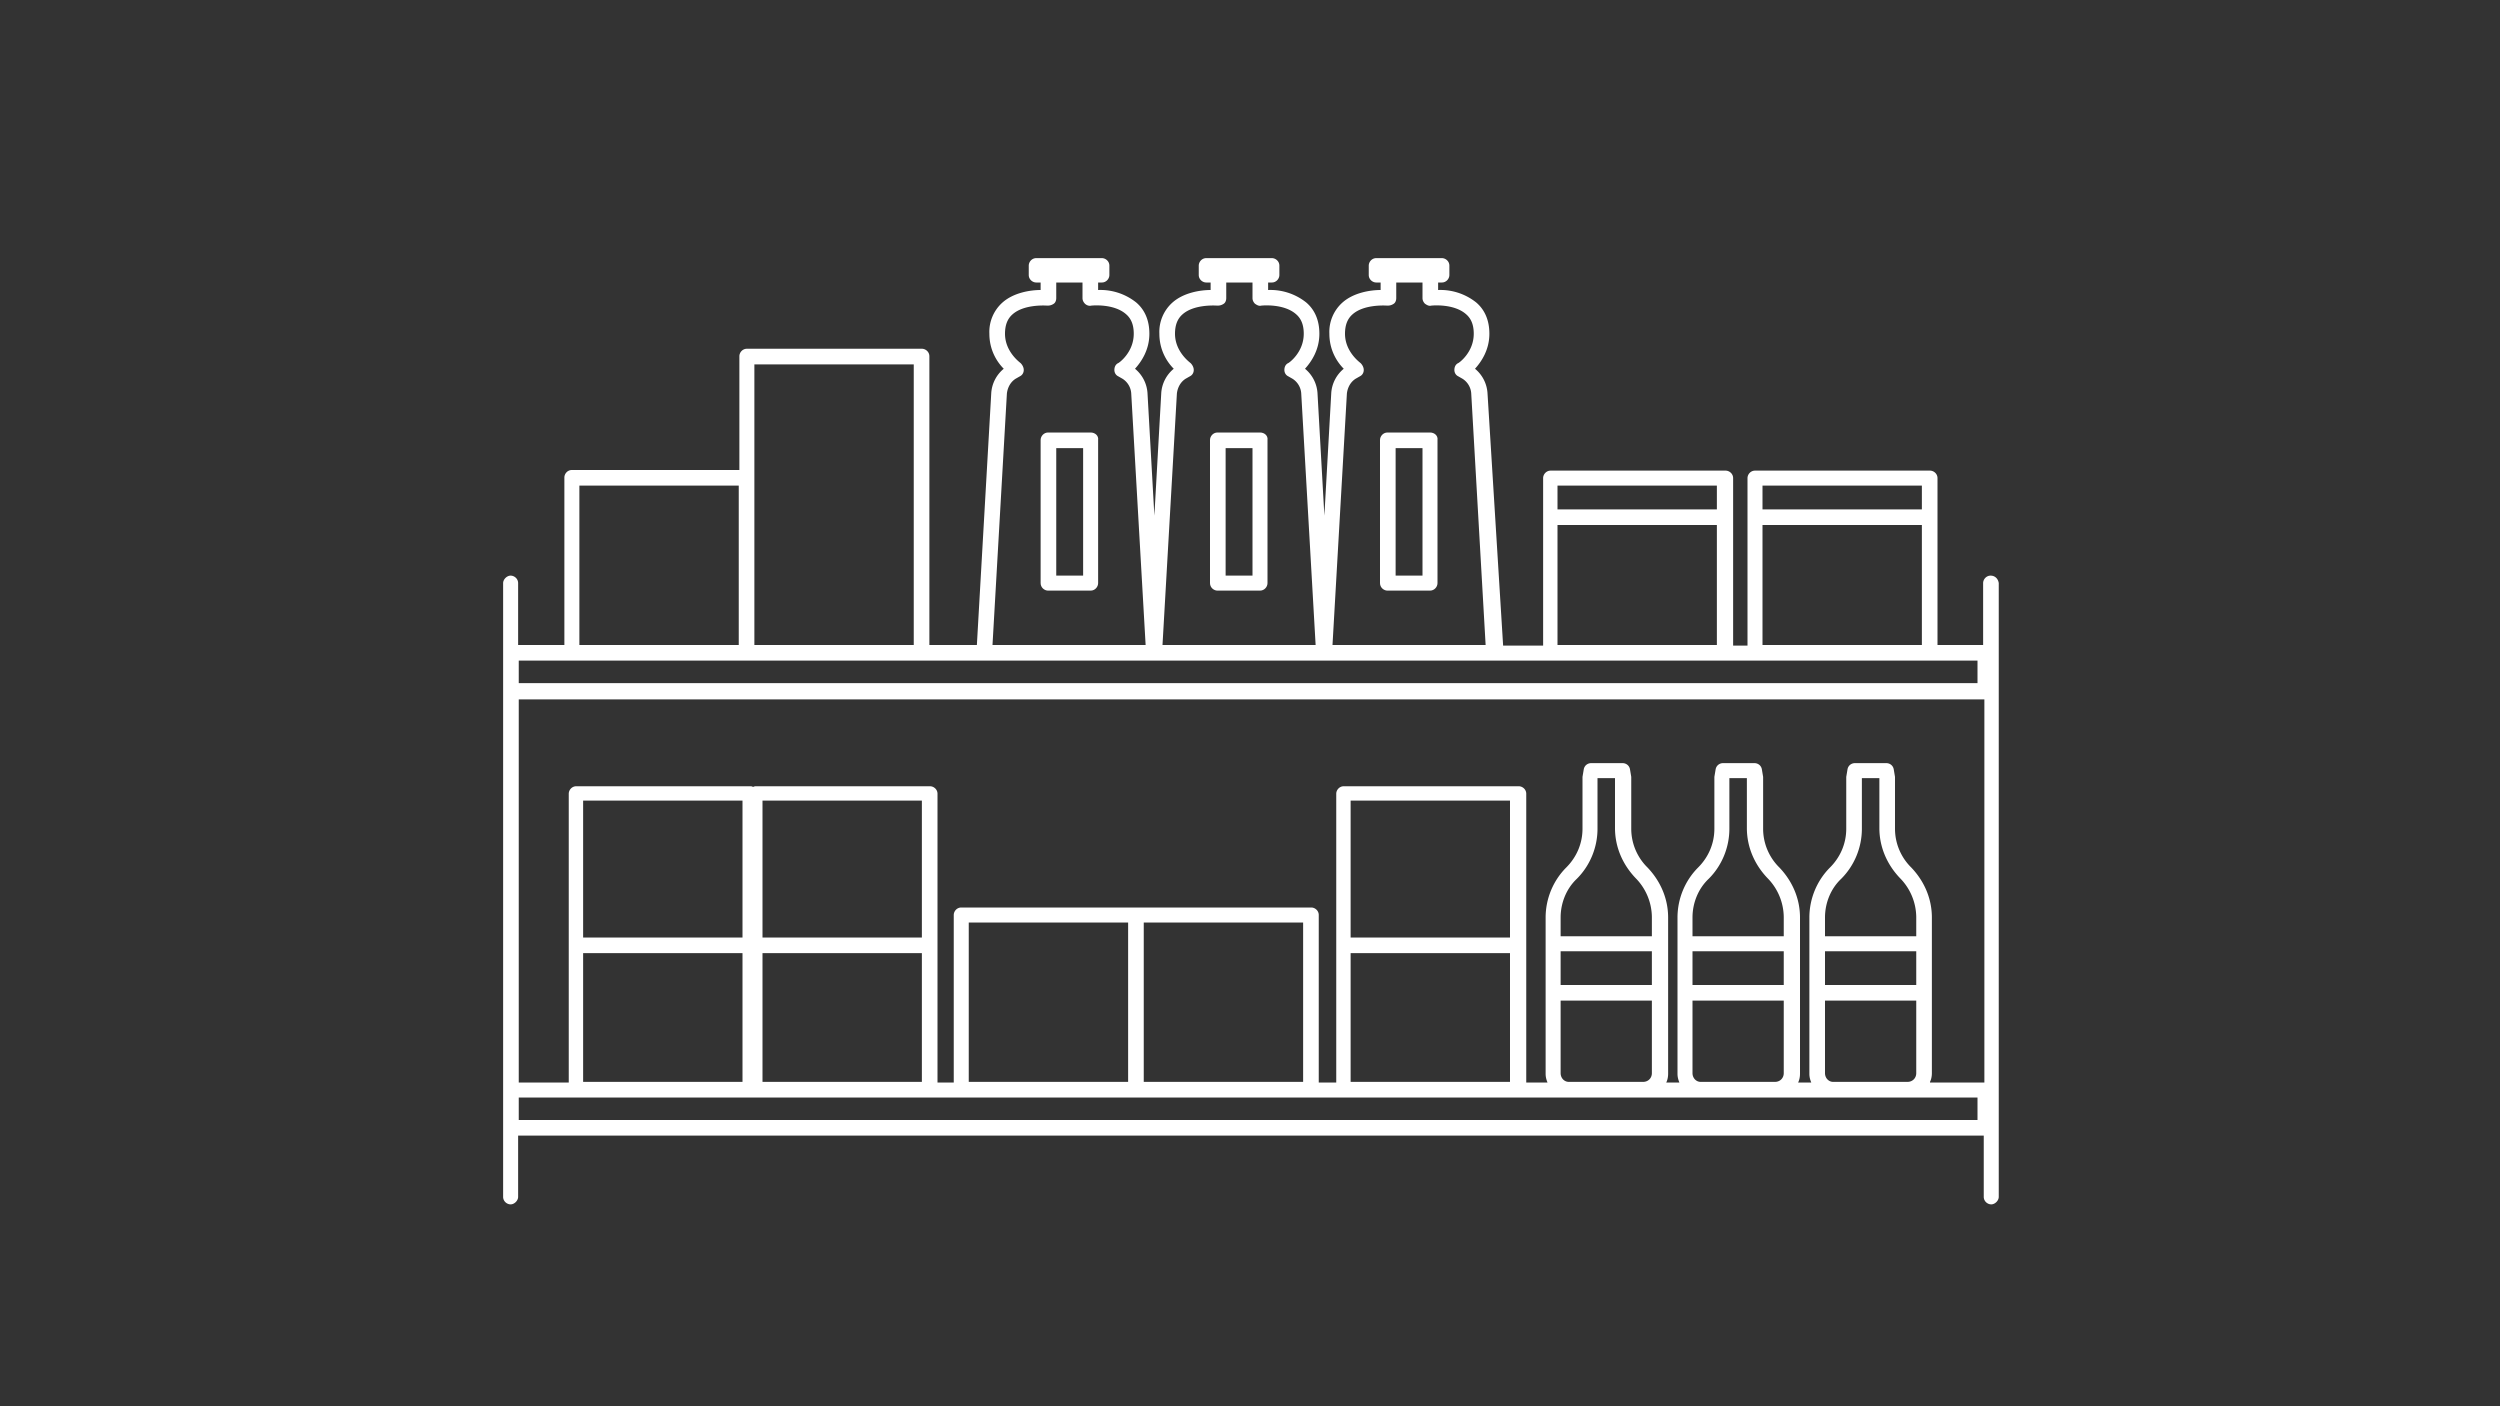 <svg xmlns="http://www.w3.org/2000/svg" version="1.1" viewBox="0 8 400 225" fill="#fff">
  <rect x="0" y="8" width="400" height="225" fill="#333333" stroke="none"/>
  <path d="M318.5 100.1c-.7 0-1.2.6-1.2 1.2v9.9H310V84.5c0-.7-.6-1.2-1.2-1.2h-28c-.7 0-1.2.6-1.2 1.2v26.8h-2.3V84.5c0-.7-.6-1.2-1.2-1.2h-28c-.7 0-1.2.6-1.2 1.2v26.8h-6.4L238 70.9a5.5 5.5 0 00-2-3.9c1-1.1 2.3-3 2.3-5.6 0-2.1-.7-3.8-2.1-5a9.2 9.2 0 00-6.1-2v-1.2h.6c.7 0 1.2-.6 1.2-1.2v-1.5c0-.7-.6-1.2-1.2-1.2h-10.5c-.7 0-1.2.6-1.2 1.2V52c0 .7.6 1.2 1.2 1.2h.7v1.2c-1.6 0-4.3.4-6.1 2a6.3 6.3 0 00-2.1 5c0 2.6 1.2 4.5 2.3 5.6a5.5 5.5 0 00-2 3.9l-1.1 19.6-1.1-19.6a5.5 5.5 0 00-2-3.9c1-1.1 2.3-3 2.3-5.6 0-2.1-.7-3.8-2.1-5a9.2 9.2 0 00-6.1-2v-1.2h.6c.7 0 1.2-.6 1.2-1.2v-1.5c0-.7-.6-1.2-1.2-1.2H193c-.7 0-1.2.6-1.2 1.2V52c0 .7.6 1.2 1.2 1.2h.7v1.2c-1.6 0-4.3.4-6.1 2a6.3 6.3 0 00-2.1 5c0 2.6 1.2 4.5 2.3 5.6a5.5 5.5 0 00-2 3.9l-1.1 19.6-1.1-19.6a5.5 5.5 0 00-2-3.9c1-1.1 2.3-3 2.3-5.6 0-2.1-.7-3.8-2.1-5a9.2 9.2 0 00-6.1-2v-1.2h.6c.7 0 1.2-.6 1.2-1.2v-1.5c0-.7-.6-1.2-1.2-1.2h-10.5c-.7 0-1.2.6-1.2 1.2V52c0 .7.6 1.2 1.2 1.2h.7v1.2c-1.6 0-4.3.4-6.1 2a6.3 6.3 0 00-2.1 5c0 2.6 1.2 4.5 2.3 5.6a5.5 5.5 0 00-2 3.9l-2.3 40.3h-7.6V65c0-.7-.6-1.2-1.2-1.2h-28c-.7 0-1.2.6-1.2 1.2v18.2H91.5c-.7 0-1.2.6-1.2 1.2v26.8h-7.4v-9.9c0-.7-.6-1.2-1.2-1.2s-1.2.6-1.2 1.2v98.2c0 .7.6 1.2 1.2 1.2s1.2-.6 1.2-1.2v-9.8h234.5v9.8c0 .7.6 1.2 1.2 1.2s1.2-.6 1.2-1.2v-98.2c-.1-.7-.6-1.2-1.3-1.2zm-11-14.4v3.8H282v-3.8h25.5zM282 92h25.5v19.2H282V92zm-7.3-6.3v3.8h-25.5v-3.8h25.5zM249.2 92h25.5v19.2h-25.5V92zm-33.7-21c.1-1 .6-1.9 1.4-2.4l.7-.4c.4-.2.6-.6.6-1s-.2-.8-.5-1.1c-.1-.1-2.5-1.8-2.5-4.7 0-1.4.4-2.4 1.2-3.1 1.9-1.7 5.5-1.4 5.6-1.4.4 0 .7-.1 1-.3.3-.2.4-.6.4-.9v-2.5h4.2v2.5c0 .4.2.7.4.9.3.2.6.4 1 .3 0 0 3.6-.4 5.6 1.4.8.7 1.2 1.7 1.2 3.1 0 3-2.4 4.7-2.5 4.7-.4.2-.6.6-.6 1.1 0 .4.2.8.6 1l.7.4a3 3 0 011.4 2.4l2.3 40.2h-24.5l2.3-40.2zm-27.2 0c.1-1 .6-1.9 1.4-2.4l.7-.4c.4-.2.6-.6.6-1s-.2-.8-.5-1.1c-.1-.1-2.5-1.8-2.5-4.7 0-1.4.4-2.4 1.2-3.1 1.9-1.7 5.5-1.4 5.6-1.4.4 0 .7-.1 1-.3.3-.2.4-.6.4-.9v-2.5h4.2v2.5c0 .4.2.7.4.9.3.2.6.4 1 .3 0 0 3.6-.4 5.6 1.4.8.7 1.2 1.7 1.2 3.1 0 3-2.4 4.7-2.5 4.7-.4.2-.6.6-.6 1.1 0 .4.2.8.6 1l.7.4a3 3 0 011.4 2.4l2.3 40.2H186l2.3-40.2zm-27.2 0c.1-1 .6-1.9 1.4-2.4l.7-.4c.4-.2.6-.6.6-1s-.2-.8-.5-1.1c-.1-.1-2.5-1.8-2.5-4.7 0-1.4.4-2.4 1.2-3.1 1.9-1.7 5.5-1.4 5.6-1.4.4 0 .7-.1 1-.3.3-.2.4-.6.4-.9v-2.5h4.2v2.5c0 .4.2.7.4.9s.6.4 1 .3c0 0 3.6-.4 5.6 1.4.8.7 1.2 1.7 1.2 3.1 0 3-2.4 4.7-2.5 4.7-.4.2-.6.6-.6 1.1 0 .4.2.8.6 1l.7.4A3 3 0 01181 71l2.3 40.2h-24.5l2.3-40.2zm-40.4-4.7h25.5v44.9h-25.5V66.3zm-28 19.4h25.5v25.5H92.7V85.7zm-9.7 28h233.4v3.6H83v-3.6zm233.4 73.5H83v-3.6h233.4v3.6zM122 160.5h25.5v20.6H122v-20.6zm25.5-2.5H122v-21.9h25.5V158zm-28.7 0H93.3v-21.9h25.5V158zm-25.5 2.5h25.5v20.6H93.3v-20.6zm115.2 20.6H183v-25.5h25.5v25.5zm-28 0H155v-25.5h25.5v25.5zm61.1-23.1h-25.5v-21.9h25.5V158zm-25.5 2.5h25.5v20.6h-25.5v-20.6zm48.2 5.1h-14.6v-5.4h14.6v5.4zm0-7.8h-14.6v-3c0-2.3.9-4.6 2.6-6.2 2.1-2.1 3.3-5 3.3-8v-8.1h2.8v8c0 3 1.2 5.8 3.3 8a9 9 0 012.6 6.2v3.1zm-14.6 21.9v-11.6h14.6v11.6c0 .8-.6 1.4-1.4 1.4H251c-.7 0-1.3-.6-1.3-1.4zm35.7-14.1h-14.6v-5.4h14.6v5.4zm0-7.8h-14.6v-3c0-2.3.9-4.6 2.6-6.2 2.1-2.1 3.3-5 3.3-8v-8.1h2.8v8c0 3 1.2 5.8 3.3 8a9 9 0 012.6 6.2v3.1zm-14.6 21.9v-11.6h14.6v11.6c0 .8-.6 1.4-1.4 1.4h-11.9c-.7 0-1.3-.6-1.3-1.4zm35.8-14.1H292v-5.4h14.6v5.4zm0-7.8H292v-3c0-2.3.9-4.6 2.6-6.2 2.1-2.1 3.3-5 3.3-8v-8.1h2.8v8c0 3 1.2 5.8 3.3 8a9 9 0 012.6 6.2v3.1zM292 179.7v-11.6h14.6v11.6c0 .8-.6 1.4-1.4 1.4h-11.9c-.7 0-1.3-.6-1.3-1.4zm16.8 1.4c.2-.4.3-.9.3-1.4v-24.9c0-3-1.2-5.8-3.3-8a8.7 8.7 0 01-2.6-6.2v-8.1-.2l-.2-1.2c-.1-.6-.6-1-1.2-1h-5c-.6 0-1.1.4-1.2 1l-.2 1.2V140.6c0 2.3-.9 4.5-2.6 6.2-2.1 2.1-3.3 5-3.3 8v25c0 .5.1.9.3 1.4h-2.1c.2-.4.3-.9.3-1.4v-25c0-3-1.2-5.8-3.3-8a8.7 8.7 0 01-2.6-6.2v-8.1-.2l-.2-1.2c-.1-.6-.6-1-1.2-1h-5c-.6 0-1.1.4-1.2 1l-.2 1.2V140.6c0 2.3-.9 4.5-2.6 6.2-2.1 2.1-3.3 5-3.3 8v25c0 .5.1.9.3 1.4h-2.1c.2-.4.3-.9.3-1.4v-25c0-3-1.2-5.8-3.3-8a8.7 8.7 0 01-2.6-6.2v-8.1-.2l-.2-1.2c-.1-.6-.6-1-1.2-1h-5c-.6 0-1.1.4-1.2 1l-.2 1.2V140.6c0 2.3-.9 4.5-2.6 6.2-2.1 2.1-3.3 5-3.3 8v25c0 .5.1.9.3 1.4h-3.4V135c0-.7-.6-1.2-1.2-1.2h-28c-.7 0-1.2.6-1.2 1.2v46.2H211v-26.8c0-.7-.6-1.2-1.2-1.2h-56c-.7 0-1.2.6-1.2 1.2v26.8H150V135c0-.7-.6-1.2-1.2-1.2h-28l-.3.1-.3-.1h-28c-.7 0-1.2.6-1.2 1.2v46.2h-8v-61.3h234.5v61.3h-8.7z"/>
  <path d="M174.5 77.2h-6.8c-.7 0-1.2.6-1.2 1.2v22.9c0 .7.6 1.2 1.2 1.2h6.8c.7 0 1.2-.6 1.2-1.2V78.4c.1-.7-.5-1.2-1.2-1.2zm-1.2 22.9H169V79.7h4.3v20.4z"/>
  <path d="M201.6 77.2h-6.8c-.7 0-1.2.6-1.2 1.2v22.9c0 .7.6 1.2 1.2 1.2h6.8c.7 0 1.2-.6 1.2-1.2V78.4c.1-.7-.5-1.2-1.2-1.2zm-1.2 22.9h-4.3V79.7h4.3v20.4z"/>
  <path d="M228.8 77.2H222c-.7 0-1.2.6-1.2 1.2v22.9c0 .7.6 1.2 1.2 1.2h6.8c.7 0 1.2-.6 1.2-1.2V78.4c.1-.7-.5-1.2-1.2-1.2zm-1.2 22.9h-4.3V79.7h4.3v20.4z"/>
</svg>

